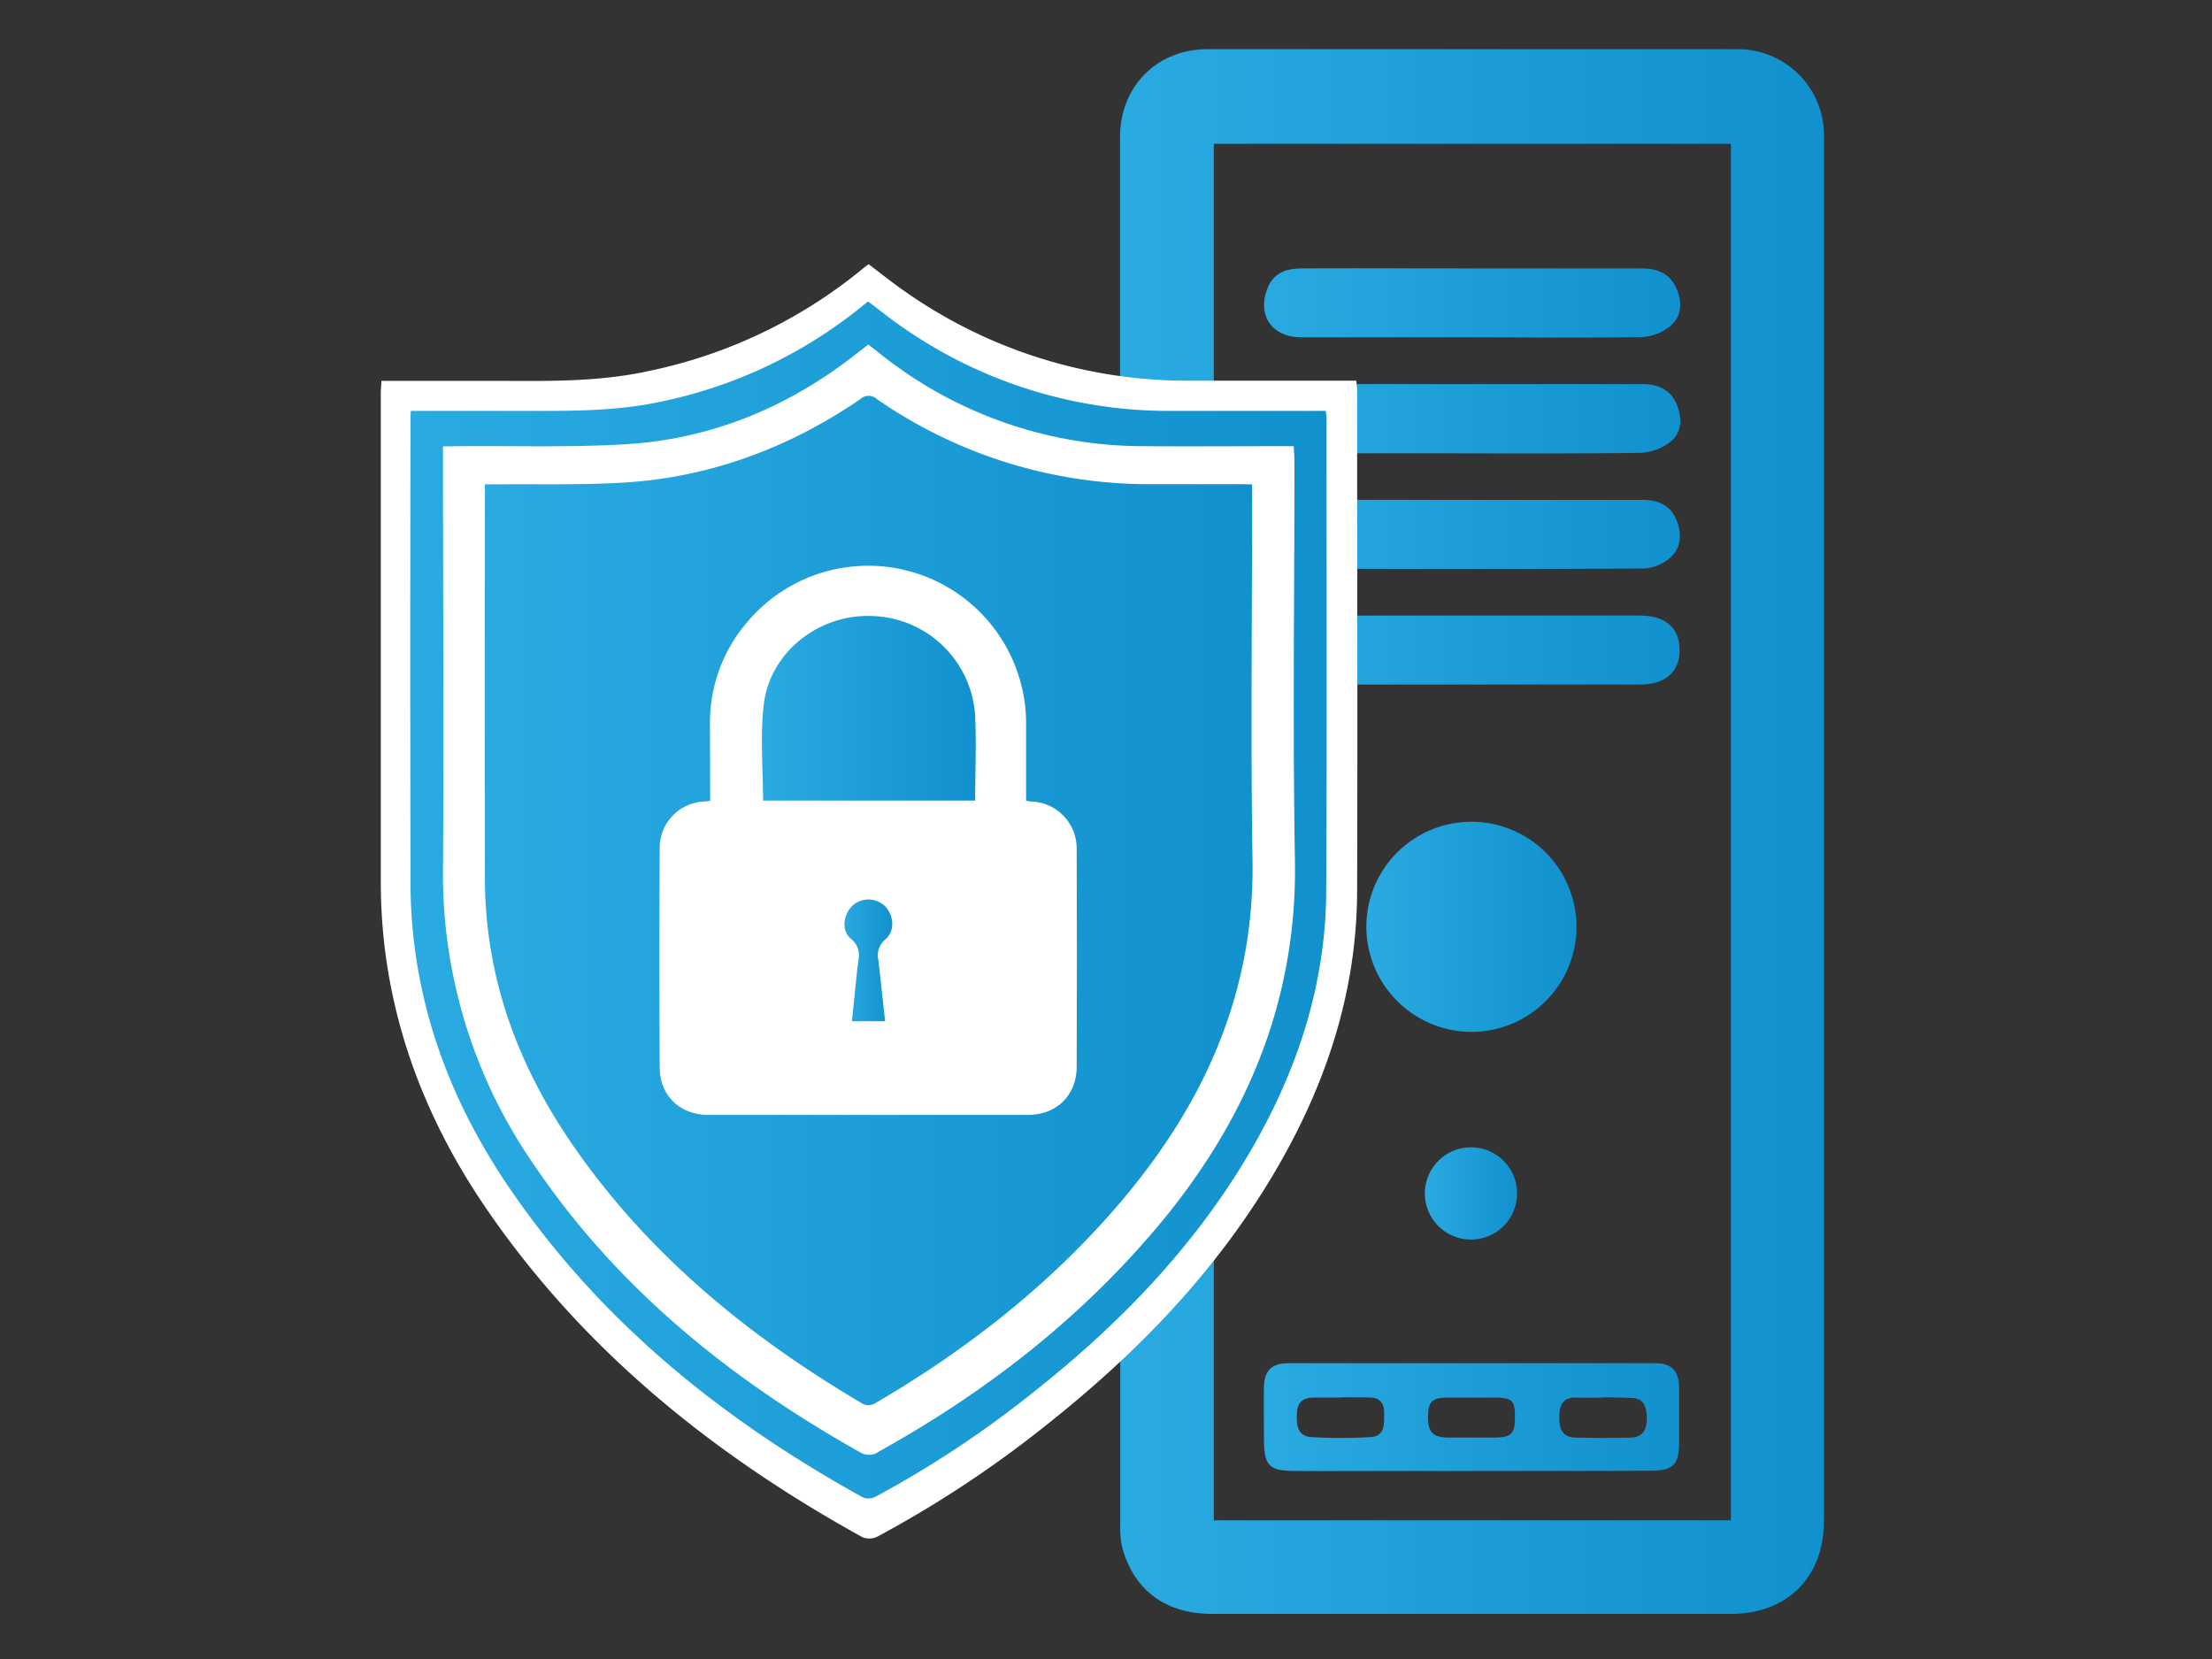 <svg id="Layer_1" data-name="Layer 1" xmlns="http://www.w3.org/2000/svg" xmlns:xlink="http://www.w3.org/1999/xlink" viewBox="0 0 400 300"><rect x="0" y="0" width="400" height="300" fill="#333333" stroke="none"/><defs><style>.cls-1{fill:url(#linear-gradient);}.cls-2{fill:url(#linear-gradient-2);}.cls-3{fill:url(#linear-gradient-3);}.cls-4{fill:url(#linear-gradient-4);}.cls-5{fill:url(#linear-gradient-5);}.cls-6{fill:url(#linear-gradient-6);}.cls-7{fill:url(#linear-gradient-7);}.cls-8{fill:url(#linear-gradient-8);}.cls-9{fill:#fff;}.cls-10,.cls-11,.cls-12,.cls-13{stroke:#fff;stroke-miterlimit:10;stroke-width:0.75px;}.cls-10{fill:url(#linear-gradient-9);}.cls-11{fill:url(#linear-gradient-10);}.cls-12{fill:url(#linear-gradient-11);}.cls-13{fill:url(#linear-gradient-12);}</style><linearGradient id="linear-gradient" x1="202.54" y1="150.34" x2="329.87" y2="150.34" gradientUnits="userSpaceOnUse"><stop offset="0" stop-color="#29aae1"/><stop offset="1" stop-color="#1191cd"/></linearGradient><linearGradient id="linear-gradient-2" x1="247.08" y1="167.51" x2="285.16" y2="167.51" xlink:href="#linear-gradient"/><linearGradient id="linear-gradient-3" x1="228.54" y1="256.21" x2="303.7" y2="256.21" xlink:href="#linear-gradient"/><linearGradient id="linear-gradient-4" x1="228.58" y1="54.79" x2="303.81" y2="54.79" xlink:href="#linear-gradient"/><linearGradient id="linear-gradient-5" x1="228.6" y1="75.73" x2="303.81" y2="75.73" xlink:href="#linear-gradient"/><linearGradient id="linear-gradient-6" x1="228.57" y1="96.65" x2="303.79" y2="96.65" xlink:href="#linear-gradient"/><linearGradient id="linear-gradient-7" x1="228.6" y1="117.56" x2="303.68" y2="117.56" xlink:href="#linear-gradient"/><linearGradient id="linear-gradient-8" x1="257.71" y1="215.81" x2="274.55" y2="215.81" xlink:href="#linear-gradient"/><linearGradient id="linear-gradient-9" x1="73.82" y1="162.67" x2="240.28" y2="162.67" xlink:href="#linear-gradient"/><linearGradient id="linear-gradient-10" x1="87.28" y1="162.83" x2="226.89" y2="162.83" xlink:href="#linear-gradient"/><linearGradient id="linear-gradient-11" x1="137.4" y1="128.07" x2="176.83" y2="128.07" xlink:href="#linear-gradient"/><linearGradient id="linear-gradient-12" x1="152.34" y1="173.69" x2="161.72" y2="173.69" xlink:href="#linear-gradient"/></defs><g id="YY0A2S"><path class="cls-1" d="M202.54,150.33V78.64q0-26.93,0-53.87c0-9.11,6.66-15.86,15.75-15.87q47.87,0,95.72,0a15.57,15.57,0,0,1,15.82,15.94q0,83.32,0,166.66V275c0,10.18-6.63,16.84-16.8,16.84H219.15c-8.35,0-14.11-4.27-16.21-12a15.13,15.13,0,0,1-.36-3.87q0-62.79,0-125.57ZM313,274.92V26H219.49V274.92Z"/><path class="cls-2" d="M247.08,167.6a19,19,0,1,1,18.92,19A19.05,19.05,0,0,1,247.08,167.6Z"/><path class="cls-3" d="M266.11,266c-10.55,0-21.09,0-31.64,0-5.08,0-5.9-.87-5.91-6,0-3.05-.06-6.11,0-9.15s1.43-4.33,4.4-4.34q33.21,0,66.42,0c2.92,0,4.22,1.45,4.26,4.42,0,3.23,0,6.45,0,9.68,0,4.34-1,5.34-5.41,5.35C287.55,266,276.83,266,266.11,266Zm-23.59-13.27h-5c-1.88,0-2.92.85-3,2.81s0,4.15,2.55,4.33a91.28,91.28,0,0,0,10.72,0c2.71-.14,2.49-2.33,2.51-4.3s-.89-2.89-2.84-2.87C245.83,252.69,244.18,252.68,242.52,252.68Zm23.78,0c-1.48,0-3,0-4.44,0-2.92,0-3.61.7-3.63,3.46s.82,3.73,3.7,3.77c2.7,0,5.4,0,8.1,0,3.29,0,3.92-.63,3.92-3.71s-.47-3.52-4-3.53Zm23.62,0c-1.56,0-3.13.07-4.69,0-2.41-.13-3.22,1.07-3.26,3.31s.43,3.88,3,3.93c3.3.06,6.61.08,9.91,0,2.58-.09,3-1.91,2.9-4s-.89-3.28-3.15-3.18C293.05,252.73,291.49,252.67,289.92,252.68Z"/><path class="cls-4" d="M265.93,61c-10.2,0-20.4,0-30.59,0-5.4,0-8.12-4.06-6.08-9,1.13-2.76,3.51-3.45,6.14-3.46,10-.05,20,0,30.07,0h31.37c2.68,0,5,.8,6.22,3.42s1.09,5.19-1,7a8.94,8.94,0,0,1-5.31,2C286.49,61.13,276.21,61,265.93,61Z"/><path class="cls-5" d="M266,69.46c10.36,0,20.73,0,31.1,0,2.69,0,5,1,6.09,3.62,1,2.44,1,5.07-1.06,6.76a9.51,9.51,0,0,1-5.56,2.05c-13.16.17-26.31.09-39.47.08-7.32,0-14.64,0-22,0-5.18,0-7.83-4.21-5.86-9,1.13-2.76,3.49-3.47,6.13-3.48C245.58,69.43,255.77,69.46,266,69.46Z"/><path class="cls-6" d="M266.24,90.4h30.85c2.75,0,5,1,6.07,3.63,1,2.44.88,5-1.08,6.77a7.89,7.89,0,0,1-4.79,2c-19.34.13-38.69.07-58,.07-1.56,0-3.13.08-4.68,0-3.71-.22-6-2.64-6-6.23a6,6,0,0,1,6.3-6.22C245.33,90.36,255.79,90.4,266.24,90.4Z"/><path class="cls-7" d="M266,111.31h30.58c4.64,0,7.21,2.3,7.15,6.37-.05,3.87-2.64,6.11-7.18,6.11q-30.56,0-61.11,0c-5.36,0-8.16-4.17-6.14-9,1.15-2.73,3.49-3.45,6.15-3.45Q250.67,111.29,266,111.31Z"/><path class="cls-8" d="M266,207.47a8.34,8.34,0,1,1,0,16.68,8.34,8.34,0,0,1,0-16.68Z"/></g><path class="cls-9" d="M245.41,70.69c0-.57-.09-1.15-.15-1.85H215.09a88.71,88.71,0,0,1-51.25-16c-2.31-1.58-4.49-3.35-6.76-5.06-.32.24-.6.42-.85.63a89.45,89.45,0,0,1-39,18.7c-9.15,2-18.41,1.79-27.67,1.76-6.78,0-13.56,0-20.6,0,0,.9-.1,1.55-.1,2.21q0,44.21,0,88.41a100.61,100.61,0,0,0,.68,11.65c2.06,17.22,8.48,32.81,18.16,47.07C105.27,244,128.85,263,156,278a3.37,3.37,0,0,0,2.7-.15,201.43,201.43,0,0,0,30.84-20.42c16.27-12.92,30.52-27.67,41.1-45.7,9.13-15.56,14.68-32.25,14.77-50.42C245.51,131.11,245.41,100.9,245.41,70.69Z"/><g id="m0mX1F"><path class="cls-10" d="M73.93,73.93c6.64,0,13,0,19.41,0,8.73,0,17.47.19,26.08-1.66a84.62,84.62,0,0,0,36.77-17.62c.24-.2.5-.38.8-.6,2.14,1.61,4.19,3.28,6.37,4.77a83.7,83.7,0,0,0,48.32,15.11h28.43c0,.66.14,1.2.14,1.74,0,28.48.09,57-.05,85.43-.08,17.13-5.31,32.86-13.92,47.53-10,17-23.41,30.9-38.74,43.07A189.4,189.4,0,0,1,158.47,271a3.17,3.17,0,0,1-2.55.14c-25.54-14.11-47.77-32-64.31-56.4-9.12-13.43-15.18-28.13-17.12-44.36a93.75,93.75,0,0,1-.63-11q-.09-41.67,0-83.34C73.83,75.39,73.89,74.77,73.93,73.93Zm6.55,7.16v2.37c0,24.5.17,49,0,73.49a91.81,91.81,0,0,0,16.34,53.4c15.14,22.43,35.6,38.87,59,52a2.69,2.69,0,0,0,3-.23c18.7-10.39,35.43-23.26,49.37-39.55,16.54-19.32,26.07-41.23,25.6-67.2-.43-24-.08-48-.09-72,0-.73-.07-1.46-.11-2.31H231.2c-8.17,0-16.33.06-24.49,0A76.67,76.67,0,0,1,158.47,63.9c-.48-.39-1-.75-1.46-1.12l-1.3,1c-12.51,10-26.71,16-42.71,16.94-9.91.58-19.87.26-29.8.34Z"/><path class="cls-11" d="M226.8,87.22v2.56c0,21.9-.28,43.81.07,65.7.39,24-8.67,44.1-23.83,62-12.67,14.92-27.84,26.83-44.7,36.66a2.78,2.78,0,0,1-2.35.13c-20.91-12.29-39.35-27.38-53.14-47.6-8.15-12-13.55-25-15.09-39.48a81.1,81.1,0,0,1-.45-8.53q-.06-34.56,0-69.12V87.21c1,0,1.8,0,2.6,0,7.59-.08,15.2.14,22.77-.31,15.59-.94,29.76-6.22,42.64-15a2.55,2.55,0,0,1,3.44-.06,85.9,85.9,0,0,0,48.68,15.34c5.69,0,11.39,0,17.09,0Zm-98,57.91c-.61.08-1,.15-1.46.19a8,8,0,0,0-7.67,8.15q-.12,19.74,0,39.48c0,5,3.51,8.29,8.47,8.29q28.86,0,57.72,0c5,0,8.44-3.37,8.46-8.3q.07-19.74,0-39.48a8.11,8.11,0,0,0-7.69-8.14c-.42,0-.84-.11-1.45-.19,0-4.88,0-9.68,0-14.47a28.19,28.19,0,0,0-50-17.65,27.44,27.44,0,0,0-6.42,17.85Z"/><path class="cls-12" d="M137.62,145.14c0-6-.56-12,.12-17.78,1.16-9.77,10.32-16.83,20.16-16.33a19.58,19.58,0,0,1,18.81,18.4c.24,5.17,0,10.36,0,15.71Z"/><path class="cls-13" d="M160.48,185.05h-6.84c.3-2.92.59-5.77.89-8.63.08-.81.16-1.63.29-2.44.25-1.53.22-2.75-1.25-4-1.86-1.52-1.51-4.72.3-6.45a4.66,4.66,0,0,1,6.5.15c1.74,1.83,1.87,4.87,0,6.46a3.38,3.38,0,0,0-1.16,3.47C159.66,177.4,160.05,181.16,160.48,185.05Z"/></g></svg>